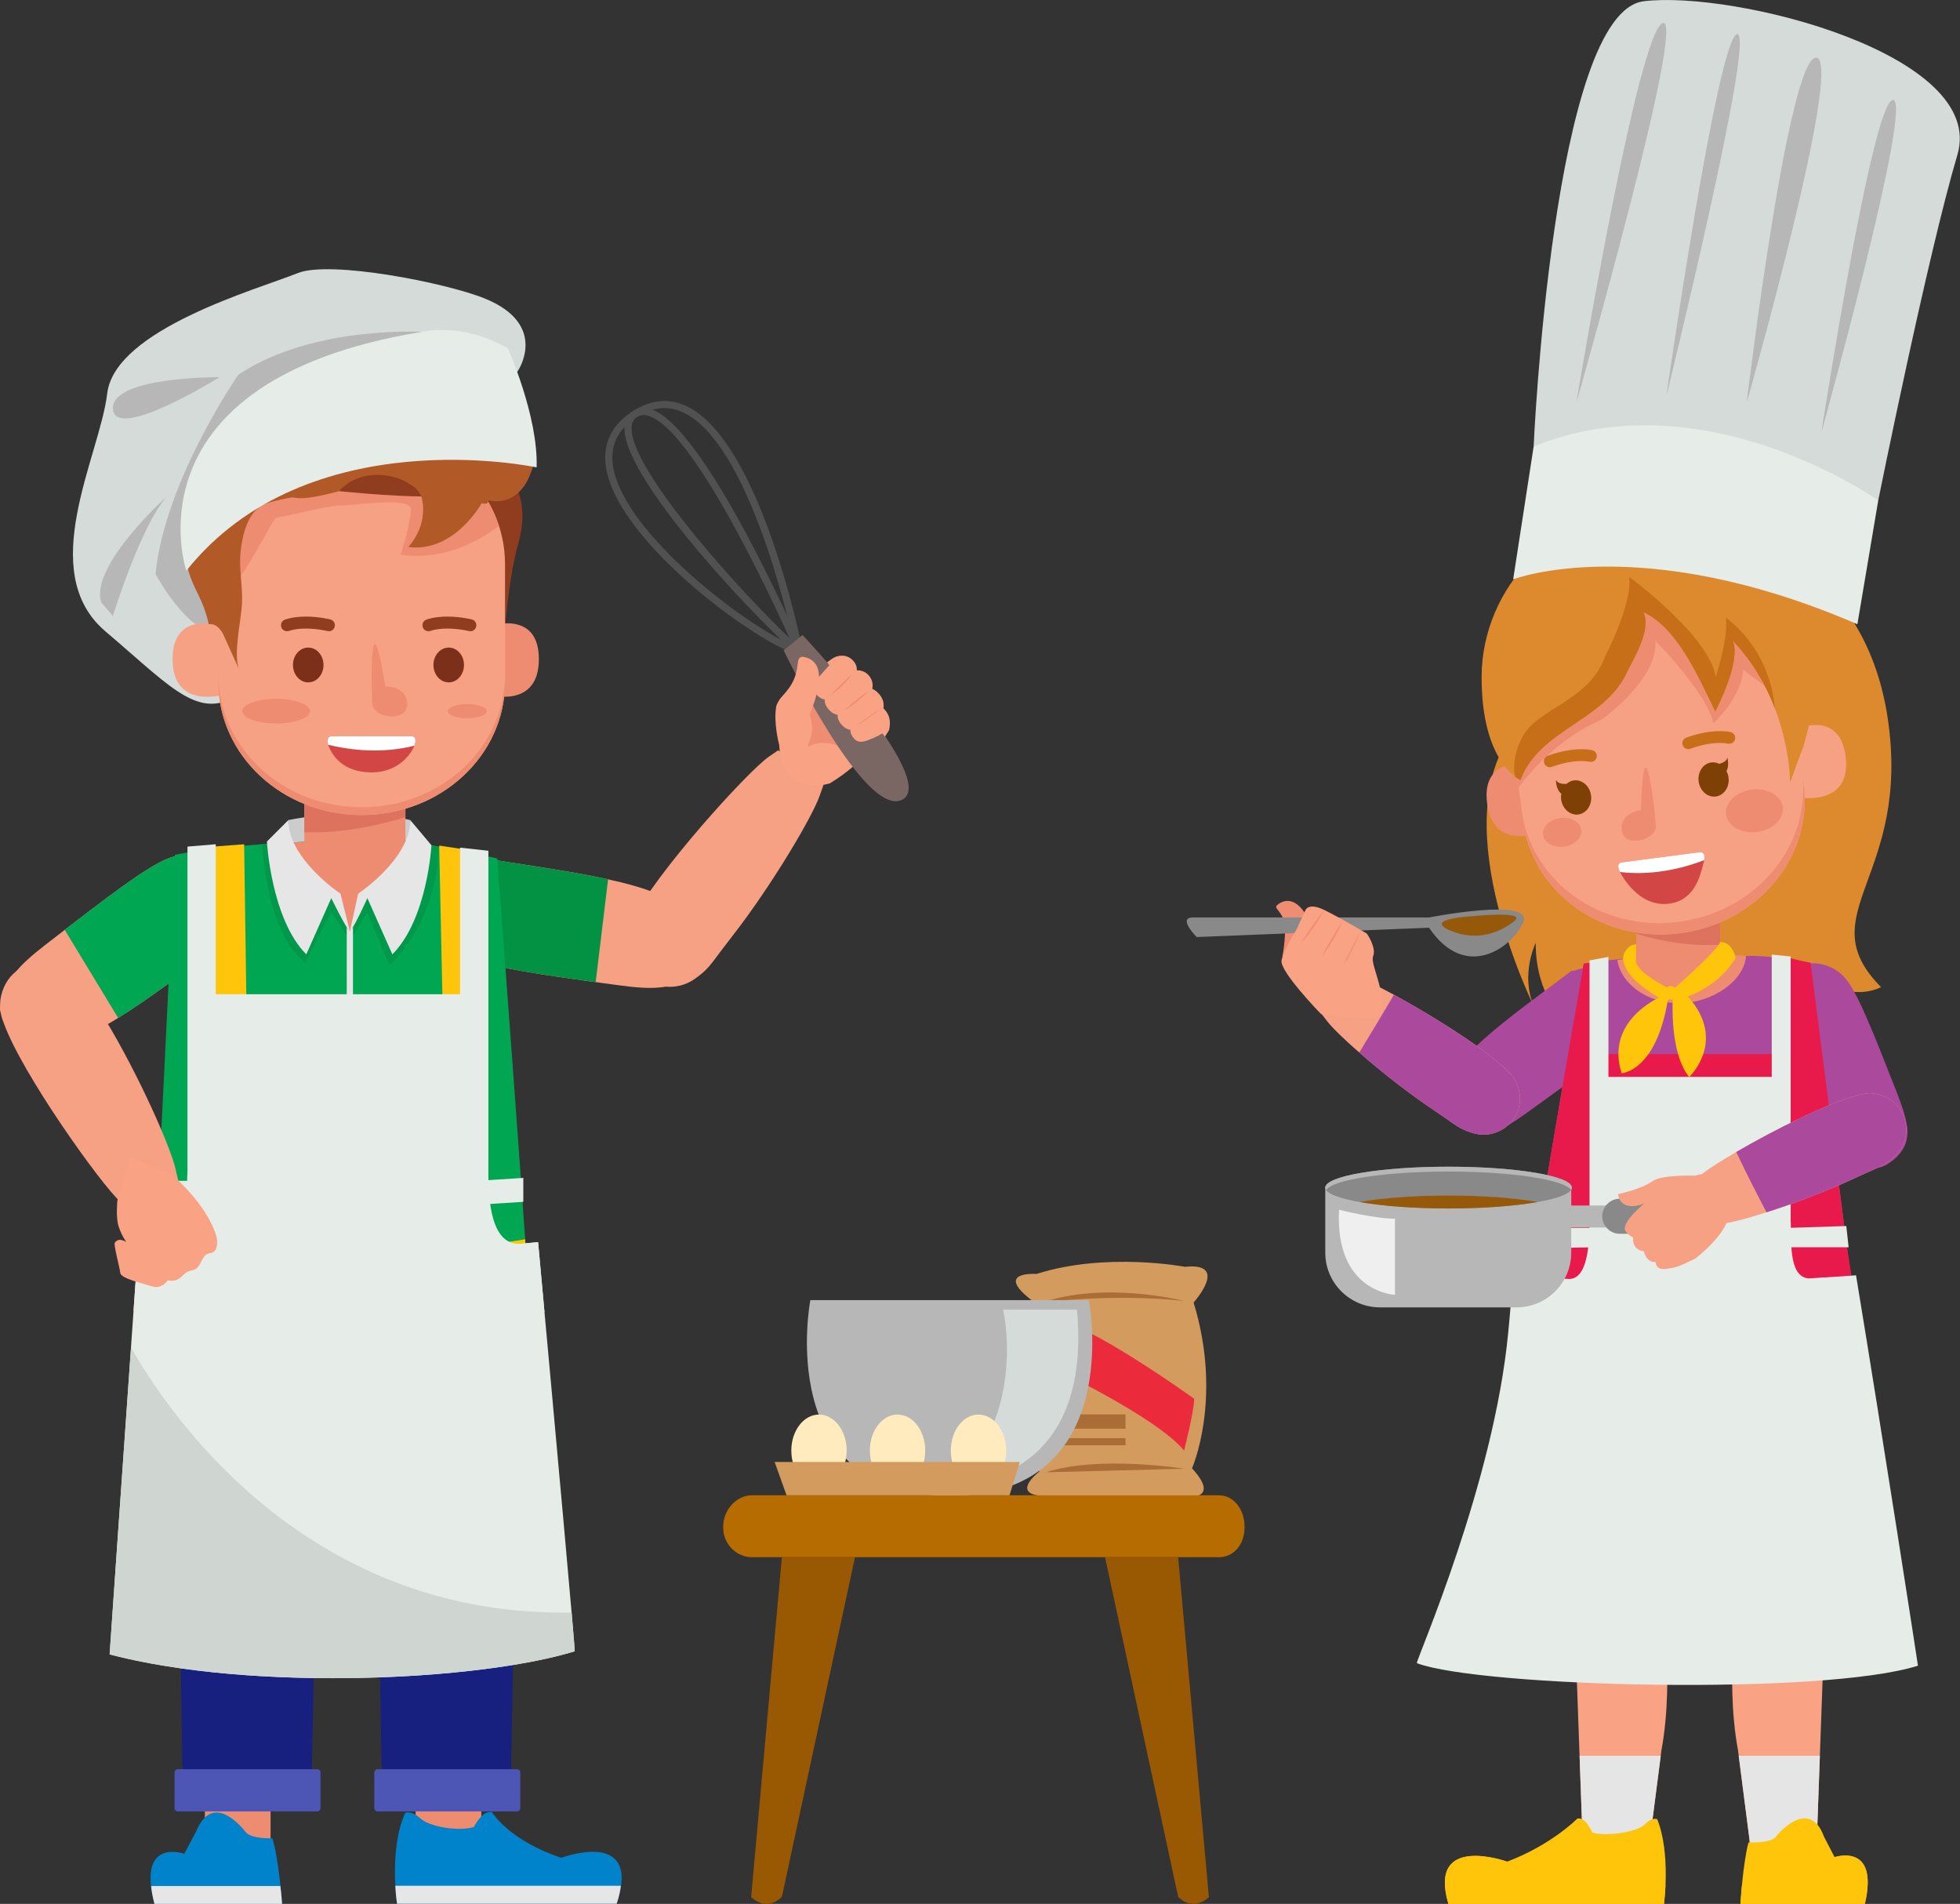 <?xml version="1.0" encoding="UTF-8"?><svg xmlns="http://www.w3.org/2000/svg" xmlns:xlink="http://www.w3.org/1999/xlink" height="464.6" preserveAspectRatio="xMidYMid meet" version="1.0" viewBox="0.0 0.0 478.4 464.6" width="478.4" zoomAndPan="magnify"><rect x="0.0" y="0.0" width="478.4" height="464.6" fill="#333333" stroke="none"/><defs><clipPath id="a"><path d="M 269 379 L 296 379 L 296 464.602 L 269 464.602 Z M 269 379"/></clipPath><clipPath id="b"><path d="M 183 379 L 209 379 L 209 464.602 L 183 464.602 Z M 183 379"/></clipPath><clipPath id="c"><path d="M 352 443 L 407 443 L 407 464.602 L 352 464.602 Z M 352 443"/></clipPath><clipPath id="d"><path d="M 352 452 L 407 452 L 407 464.602 L 352 464.602 Z M 352 452"/></clipPath><clipPath id="e"><path d="M 424 443 L 456 443 L 456 464.602 L 424 464.602 Z M 424 443"/></clipPath><clipPath id="f"><path d="M 424 452 L 456 452 L 456 464.602 L 424 464.602 Z M 424 452"/></clipPath><clipPath id="g"><path d="M 374 0 L 478.352 0 L 478.352 123 L 374 123 Z M 374 0"/></clipPath><clipPath id="h"><path d="M 96 442 L 152 442 L 152 464.602 L 96 464.602 Z M 96 442"/></clipPath><clipPath id="i"><path d="M 96 460 L 152 460 L 152 464.602 L 96 464.602 Z M 96 460"/></clipPath><clipPath id="j"><path d="M 36 442 L 69 442 L 69 464.602 L 36 464.602 Z M 36 442"/></clipPath><clipPath id="k"><path d="M 36 460 L 69 460 L 69 464.602 L 36 464.602 Z M 36 460"/></clipPath><clipPath id="l"><path d="M 100 205 L 108 205 L 108 207 L 100 207 Z M 100 205"/></clipPath><clipPath id="m"><path d="M 107.055 206.594 C 104 206.012 101.906 205.637 100.594 205.414 C 101.906 205.637 104 206.008 107.055 206.59 C 107.055 206.59 107.055 206.59 107.055 206.594"/></clipPath></defs><g><g><path d="M 285.723 365.082 C 285.723 365.082 299.664 367.793 290.949 358.305 C 290.949 358.305 298.504 341.27 291.336 317.844 C 291.336 317.844 300.246 307.969 289.207 309.133 C 289.207 309.133 270.031 305.453 252.988 310.875 C 252.988 310.875 242.336 310.102 252.02 317.453 C 252.02 317.453 246.477 344.539 253.703 359.07 C 253.703 359.07 245.824 365.082 255.699 365.082 C 255.699 365.082 275.262 366.633 285.723 365.082" fill="#d39b5e"/></g><g><path d="M 289.012 358.402 C 289.012 358.402 268.238 355.062 255.312 359.273 C 255.312 359.273 284.656 358.547 289.012 358.402" fill="#aa6d35"/></g><g><path d="M 289.012 317.453 C 289.012 317.453 269.84 312.566 254.441 317.844 C 254.441 317.844 271 315.566 289.012 317.453" fill="#aa6d35"/></g><g><path d="M 289.012 353.973 C 289.012 353.973 291.48 344.316 291.48 341.34 C 291.48 341.34 265.047 322.25 256.328 321.668 L 255.312 332.992 C 255.312 332.992 282.188 345.625 289.012 353.973" fill="#eb2b3b"/></g><g><path d="M 256.121 348.629 L 274.715 348.629 L 274.715 345.145 L 256.121 345.145 L 256.121 348.629" fill="#aa6d35"/></g><g><path d="M 256.121 352.691 L 274.715 352.691 L 274.715 350.953 L 256.121 350.953 L 256.121 352.691" fill="#aa6d35"/></g><g><path d="M 265.77 317.266 L 197.793 317.266 C 197.793 317.266 188.496 365.035 231.781 365.035 C 275.066 365.035 265.77 317.266 265.77 317.266" fill="#b6b7b6"/></g><g><path d="M 262.867 319.59 L 244.855 319.59 C 244.855 319.59 250.957 345.918 231.781 362.375 C 231.781 362.375 266.934 363.73 262.867 319.59" fill="#d5dbd9"/></g><g><path d="M 176.523 372.773 C 176.523 376.863 179.832 379.992 183.473 379.992 L 297.52 379.992 C 301.164 379.992 303.766 376.863 303.766 372.773 L 303.766 372.488 C 303.766 368.398 301.164 364.891 297.52 364.891 L 183.473 364.891 C 179.832 364.891 176.523 368.398 176.523 372.488 L 176.523 372.773" fill="#b76c00"/></g><g clip-path="url(#a)"><path d="M 287.566 379.992 L 295.066 462.926 C 295.066 462.926 291.445 466.727 287.566 462.875 L 269.723 379.992 L 287.566 379.992" fill="#995802"/></g><g clip-path="url(#b)"><path d="M 190.844 379.992 L 183.34 462.926 C 183.34 462.926 186.961 466.727 190.844 462.875 L 208.688 379.992 L 190.844 379.992" fill="#995802"/></g><g><path d="M 232.074 353.973 C 232.074 358.824 235.098 362.758 238.828 362.758 C 242.559 362.758 245.582 358.824 245.582 353.973 C 245.582 349.121 242.559 345.188 238.828 345.188 C 235.098 345.188 232.074 349.121 232.074 353.973" fill="#ffebbd"/></g><g><path d="M 212.316 353.973 C 212.316 358.824 215.344 362.758 219.07 362.758 C 222.805 362.758 225.828 358.824 225.828 353.973 C 225.828 349.121 222.805 345.188 219.07 345.188 C 215.344 345.188 212.316 349.121 212.316 353.973" fill="#ffebbd"/></g><g><path d="M 193.145 353.973 C 193.145 358.824 196.172 362.758 199.898 362.758 C 203.629 362.758 206.652 358.824 206.652 353.973 C 206.652 349.121 203.629 345.188 199.898 345.188 C 196.172 345.188 193.145 349.121 193.145 353.973" fill="#ffebbd"/></g><g><path d="M 189.078 356.758 L 248.922 356.758 L 246.402 364.891 L 191.984 364.891 L 189.078 356.758" fill="#d39b5e"/></g><g><path d="M 420.648 128.129 C 420.648 128.129 454.555 135.332 460.68 174.766 C 466.797 214.199 441.27 222.867 459.137 240.891 C 459.137 240.891 453.254 244.086 446.91 240.062 C 446.91 240.062 428.801 274.586 383.535 250.93 C 383.535 250.93 374.738 244.16 374.84 230.094 C 374.84 230.094 371.004 237.863 374.445 245.656 C 374.445 245.656 352.539 201.66 368.988 179.152 L 420.648 128.129" fill="#dd8a2f"/></g><g><path d="M 460.469 284.219 L 460.344 284.289 C 459.5 284.766 458.719 284.887 458.246 284.961 C 457.75 285.047 457.305 285.09 456.844 285.094 L 456.781 285.094 L 456.715 285.09 L 456.496 285.086 L 456.297 285.082 C 448.223 285.137 442.613 272.969 434.977 254.402 C 434.109 252.297 433.277 250.27 432.484 248.41 L 432.121 247.562 L 432.211 246.652 C 431.723 242.527 433.754 238.473 437.398 236.41 L 437.43 236.391 L 437.562 236.316 C 439.055 235.512 440.734 235.074 442.426 235.066 C 445.5 235.043 448.414 236.387 450.414 238.75 C 450.527 238.883 450.629 238.992 450.719 239.117 L 450.867 239.305 L 450.848 239.281 C 453.605 242.891 457.266 251.988 462.531 265.457 L 462.641 265.727 L 463.148 267.039 C 464.426 270.289 465.148 272.688 465.43 274.566 C 465.633 275.582 465.648 276.59 465.48 277.574 C 465.344 278.535 465.055 279.395 464.594 280.207 C 464.188 280.934 463.656 281.613 462.977 282.293 L 462.934 282.332 L 462.828 282.434 L 462.719 282.535 L 462.551 282.688 C 462.441 282.789 462.273 282.941 462.098 283.078 L 461.941 283.203 L 461.703 283.391 C 461.289 283.703 460.871 283.98 460.547 284.168 L 460.469 284.219" fill="#ab4a9c"/></g><g><path d="M 354.941 273.492 L 354.844 273.391 C 354.176 272.691 353.859 271.961 353.676 271.523 C 353.469 271.066 353.316 270.645 353.199 270.203 L 353.184 270.137 L 353.168 270.074 L 353.117 269.855 L 353.074 269.664 C 351.031 261.855 361.43 253.406 377.535 241.43 C 379.363 240.066 381.125 238.762 382.727 237.535 L 383.461 236.977 L 384.363 236.832 C 388.238 235.344 392.676 236.312 395.566 239.328 L 395.594 239.355 L 395.699 239.465 C 396.852 240.715 397.688 242.238 398.113 243.867 C 398.898 246.844 398.312 250 396.52 252.52 C 396.418 252.664 396.328 252.785 396.238 252.906 L 396.094 253.098 L 396.109 253.07 C 393.293 256.637 385.383 262.43 373.633 270.859 L 373.398 271.027 L 372.25 271.852 C 369.418 273.887 367.273 275.184 365.52 275.914 C 364.59 276.363 363.613 276.629 362.613 276.707 C 361.652 276.812 360.75 276.746 359.848 276.5 C 359.047 276.285 358.254 275.938 357.426 275.445 L 357.379 275.414 L 357.254 275.34 L 357.129 275.258 L 356.938 275.133 C 356.812 275.055 356.629 274.926 356.445 274.789 L 356.285 274.672 L 356.051 274.492 C 355.645 274.164 355.27 273.824 355.012 273.559 L 354.941 273.492" fill="#ab4a9c"/></g><g><path d="M 322.34 247.137 L 323.855 244.941 C 323.965 244.777 324.164 244.449 324.41 244.051 C 325.5 242.285 326.555 240.605 327.512 239.527 L 329.051 237.789 L 331.273 238.449 C 336.133 239.891 360.516 253.676 368.078 261.465 C 368.562 261.902 368.996 262.395 369.371 262.934 L 369.527 263.121 L 369.781 263.453 L 369.988 263.914 C 370.031 264.008 370.09 264.133 370.156 264.281 C 370.676 265.402 370.953 266.605 370.98 267.848 C 371.008 268.426 370.965 269.09 370.844 269.73 C 370.652 270.723 370.289 271.668 369.754 272.539 C 369.227 273.406 368.789 273.883 368.645 274.035 C 368.312 274.402 367.957 274.707 367.684 274.926 L 367.461 275.105 L 367.141 275.34 L 367.32 275.227 C 367.156 275.336 366.879 275.523 366.488 275.73 C 364.207 277.02 361.52 277.242 359.078 276.355 C 357.641 275.934 356.195 275.219 354.773 274.219 C 353.395 273.246 351.727 272.086 349.523 270.602 C 338.574 263.223 326.656 252.723 323.969 249.242 L 322.34 247.137" fill="#f7a184"/></g><g><path d="M 366.488 275.73 C 366.879 275.523 367.156 275.336 367.32 275.227 L 367.141 275.34 L 367.461 275.105 L 367.684 274.926 C 367.957 274.707 368.312 274.402 368.645 274.035 C 368.789 273.883 369.227 273.406 369.754 272.539 C 370.289 271.668 370.652 270.723 370.844 269.73 C 370.965 269.09 371.008 268.426 370.98 267.848 C 370.953 266.605 370.676 265.402 370.156 264.281 C 370.09 264.133 370.031 264.008 369.988 263.914 L 369.781 263.453 L 369.527 263.121 L 369.371 262.934 C 368.996 262.395 368.562 261.902 368.078 261.465 C 362.84 256.066 349.527 247.797 340.227 242.742 C 338.301 246.02 335.141 251.348 331.773 256.844 C 336.754 261.195 343.293 266.402 349.523 270.602 C 351.727 272.086 353.395 273.246 354.773 274.219 C 356.195 275.219 357.641 275.934 359.078 276.355 C 361.52 277.242 364.207 277.02 366.488 275.73" fill="#ab4a9c"/></g><g><path d="M 443.391 451.359 L 443.367 451.355 L 445.664 387.742 L 445.664 387.633 L 445.676 387.527 C 445.719 387.07 445.727 386.645 445.715 386.215 C 445.52 380.566 440.75 375.969 435.086 375.969 L 434.895 375.973 L 434.699 375.977 C 431.867 376.078 429.234 377.277 427.301 379.355 C 425.363 381.434 424.355 384.141 424.453 386.977 C 424.453 386.977 420.848 409.059 424.219 427.129 L 426.973 448.52 L 427.332 451.918 L 443.379 451.918 C 443.387 451.637 443.391 451.418 443.391 451.359" fill="#faa284"/></g><g><path d="M 444.195 428.453 L 424.391 428.453 L 426.973 448.52 L 427.332 451.918 L 443.379 451.918 C 443.387 451.637 443.391 451.418 443.391 451.359 L 443.367 451.355 L 444.195 428.453" fill="#e5e5e5"/></g><g><path d="M 435.078 397.246 L 435.215 397.242 L 435.336 397.242 L 435.512 397.234 C 441.23 397.035 445.836 392.168 445.719 386.395 L 445.719 386.227 L 447.129 335.43 L 447.098 335.258 L 447.086 335.035 C 446.785 328.672 441.562 323.684 435.199 323.684 L 434.969 323.684 L 434.633 323.695 C 431.496 323.828 428.559 325.191 426.402 327.535 C 424.246 329.879 423.133 332.922 423.27 336.102 C 423.273 336.234 423.281 336.359 423.297 336.484 L 423.309 336.605 L 423.312 336.723 L 424.449 386.094 L 424.453 386.188 L 424.449 386.277 C 424.445 386.504 424.445 386.734 424.453 386.969 C 424.648 392.637 429.418 397.246 435.078 397.246" fill="#faa284"/></g><g><path d="M 447.129 335.43 L 447.098 335.258 L 447.086 335.035 C 446.785 328.672 441.562 323.684 435.199 323.684 L 434.969 323.684 L 434.633 323.695 C 431.496 323.828 428.559 325.191 426.402 327.535 C 424.246 329.879 423.133 332.922 423.27 336.102 C 423.273 336.234 423.281 336.359 423.297 336.484 L 423.309 336.605 L 423.312 336.723 L 424.262 377.852 C 431.902 377.781 439.438 377.453 445.984 376.703 L 447.129 335.43" fill="#ee8c72"/></g><g><path d="M 402.766 448.52 L 405.52 427.129 C 408.895 409.059 405.285 386.977 405.285 386.977 C 405.387 384.141 404.375 381.434 402.438 379.355 C 400.504 377.277 397.871 376.078 395.039 375.977 L 394.656 375.969 C 388.988 375.969 384.223 380.566 384.027 386.215 C 384.012 386.645 384.023 387.07 384.062 387.527 L 384.074 387.633 L 384.074 387.742 L 386.371 451.355 L 386.352 451.359 C 386.348 451.547 386.363 451.734 386.383 451.918 L 402.43 451.918 C 402.672 451.219 402.73 450.438 402.746 449.633 L 402.766 448.52" fill="#faa284"/></g><g><path d="M 386.371 451.355 L 386.352 451.359 C 386.348 451.547 386.363 451.734 386.383 451.918 L 402.43 451.918 C 402.672 451.219 402.73 450.438 402.746 449.633 L 402.766 448.52 L 405.352 428.453 L 385.547 428.453 L 386.371 451.355" fill="#e5e5e5"/></g><g><path d="M 394.66 397.246 L 394.527 397.242 L 394.406 397.242 L 394.23 397.234 C 388.508 397.035 383.906 392.168 384.02 386.395 L 384.023 386.312 L 384.02 386.227 L 382.609 335.43 L 382.645 335.258 L 382.652 335.035 C 382.957 328.672 388.18 323.684 394.543 323.684 L 394.77 323.684 L 395.105 323.695 C 398.242 323.828 401.184 325.191 403.336 327.535 C 405.492 329.879 406.605 332.922 406.473 336.102 C 406.469 336.234 406.457 336.359 406.445 336.484 L 406.434 336.605 L 406.43 336.723 L 405.289 386.094 L 405.285 386.188 L 405.289 386.277 C 405.297 386.504 405.297 386.734 405.285 386.969 C 405.09 392.637 400.32 397.246 394.66 397.246" fill="#faa284"/></g><g><path d="M 406.434 336.605 L 406.445 336.484 C 406.457 336.359 406.469 336.234 406.473 336.102 C 406.605 332.922 405.492 329.879 403.336 327.535 C 401.184 325.191 398.242 323.828 395.105 323.695 L 394.77 323.684 L 394.543 323.684 C 388.18 323.684 382.957 328.672 382.652 335.035 L 382.645 335.258 L 382.609 335.43 L 383.75 376.438 C 389.027 376.812 396.793 377.289 405.484 377.59 L 406.43 336.723 L 406.434 336.605" fill="#ee8c72"/></g><g clip-path="url(#c)"><path d="M 384.973 443.809 C 384.973 443.809 378.68 450.207 367.859 454.289 C 367.859 454.289 348.379 447.254 353.535 464.598 L 406.145 464.598 C 406.145 464.598 407.848 452.227 404.492 443.938 C 404.492 443.938 403.242 443.297 401.426 445.211 C 399.605 447.121 391.68 448.242 388.664 447.156 C 388.664 447.156 386.961 443.172 384.973 443.809" fill="#ffc50b"/></g><g clip-path="url(#d)"><path d="M 367.859 454.289 C 367.859 454.289 348.379 447.254 353.535 464.598 L 406.145 464.598 C 406.145 464.598 406.398 462.555 406.52 460.004 L 371.195 460.004 C 370.059 456.945 367.859 454.289 367.859 454.289" fill="#ffc50b"/></g><g clip-path="url(#e)"><path d="M 424.809 464.598 C 424.809 464.598 425.426 454.523 426.785 449.59 C 426.785 449.59 432.289 449.867 433.504 448.164 C 434.715 446.465 441.879 439.121 445.176 448.133 L 447.785 453.184 C 447.785 453.184 458.648 449.527 455.18 464.598 L 424.809 464.598" fill="#ffc50b"/></g><g clip-path="url(#f)"><path d="M 447.555 453.258 C 439.246 455.523 437.441 460.004 437.441 460.004 L 425.184 460.004 C 424.93 462.555 424.809 464.598 424.809 464.598 L 455.18 464.598 C 458.762 449.293 447.555 453.258 447.555 453.258" fill="#ffc50b"/></g><g><path d="M 441.938 234.949 C 430.059 232.723 425.609 233.336 425.609 233.336 C 425.609 233.336 405.113 232.188 386.555 235.152 C 386.555 235.152 373.93 307.688 373.961 310.352 C 396.941 318.227 425.77 318.48 451.637 311.113 C 451.637 310.648 441.938 234.949 441.938 234.949" fill="#ab4a9c"/></g><g><path d="M 450.594 302.73 C 448.086 282.938 441.938 234.949 441.938 234.949 C 438.133 234.234 437.695 233.816 435.316 233.57 L 434.469 257.211 L 390.34 257.211 L 392.539 234.34 C 390.539 234.57 388.535 234.836 386.555 235.152 C 386.555 235.152 377.652 286.297 374.816 304.27 L 362.336 368.262 C 362.336 368.262 412.117 379.438 460.371 366.988 L 450.594 302.73" fill="#e81a4b"/></g><g><path d="M 410.141 244.785 C 418.457 244.613 425.789 239.078 426.164 233.305 C 418.562 232.527 411.895 233.262 411.895 233.262 L 410.16 233.297 C 410.16 233.297 403.344 232.91 394.766 234.281 C 395.578 239.891 401.969 244.957 410.141 244.785" fill="#ee8c72"/></g><g><path d="M 419.867 237.633 L 399.387 237.633 L 399.387 216.676 L 419.867 216.676 L 419.867 237.633" fill="#ee8c72"/></g><g><path d="M 419.867 230.527 L 419.867 216.676 L 399.387 216.676 L 399.387 227.863 C 403.703 229.18 411.648 231.098 419.867 230.527" fill="#dd725e"/></g><g><path d="M 374.047 186.59 C 374.047 186.59 361.398 183.922 362.98 196.012 C 364.559 208.105 376.18 202.926 376.18 202.926 L 374.047 186.59" fill="#ee8c72"/></g><g><path d="M 437.359 178.316 C 437.359 178.316 448.898 172.488 450.48 184.578 C 452.059 196.672 439.496 194.652 439.496 194.652 L 437.359 178.316" fill="#f7a184"/></g><g><path d="M 440.254 191.492 C 442.543 209.023 429.066 225.242 410.164 227.715 C 391.254 230.184 374.07 217.973 371.777 200.441 L 368.102 172.281 C 365.809 154.75 379.277 138.535 398.188 136.062 C 417.09 133.594 434.281 145.805 436.574 163.336 L 440.254 191.492" fill="#f7a184"/></g><g><path d="M 409.801 224.941 C 390.895 227.414 373.707 215.203 371.418 197.672 L 371.777 200.441 C 374.07 217.973 391.254 230.184 410.164 227.715 C 429.066 225.242 442.543 209.023 440.254 191.492 L 439.891 188.723 C 442.18 206.254 428.703 222.473 409.801 224.941" fill="#ee8c72"/></g><g><path d="M 390.703 175.742 C 390.703 175.742 404.797 165.961 404.047 156.328 C 404.047 156.328 416.754 169.266 418.211 176.504 C 418.211 176.504 425.074 170.23 425.48 163.516 C 425.48 163.516 431.395 167.57 437.875 173.301 L 436.574 163.336 C 434.281 145.805 417.09 133.594 398.188 136.062 C 379.277 138.535 365.809 154.75 368.102 172.281 L 370.688 192.105 C 373.797 187.977 380.746 179.996 390.703 175.742" fill="#ee8c72"/></g><g><path d="M 395.918 210.438 L 414.871 207.961 C 414.871 207.961 416.734 207.66 415.766 210.723 C 415.164 212.664 414.168 219.461 407.656 220.484 C 399.926 221.699 395.637 213.184 395.637 213.184 C 395.637 213.184 394.008 210.684 395.918 210.438" fill="#d24646"/></g><g><path d="M 415.98 209.879 C 416.352 207.715 414.871 207.961 414.871 207.961 L 395.918 210.438 C 394.492 210.621 395.039 212.059 395.406 212.789 C 399.18 213.262 406.77 213.461 415.98 209.879" fill="#fff"/></g><g><path d="M 400.5 197.73 C 400.5 197.73 395.266 198.219 395.848 202.672 C 396.43 207.129 404.355 204.926 404.172 201.586 C 404.004 198.242 401.254 173.75 400.5 197.73" fill="#ee8c72"/></g><g><path d="M 435.156 196.949 C 435.531 199.805 432.73 202.523 428.902 203.023 C 425.074 203.523 421.672 201.613 421.297 198.758 C 420.926 195.906 423.727 193.188 427.551 192.688 C 431.379 192.188 434.785 194.094 435.156 196.949" fill="#ee8c72"/></g><g><path d="M 385.973 202.496 C 386.223 204.422 384.336 206.266 381.75 206.602 C 379.164 206.941 376.867 205.645 376.617 203.719 C 376.363 201.789 378.254 199.961 380.836 199.621 C 383.426 199.285 385.719 200.57 385.973 202.496" fill="#ee8c72"/></g><g><path d="M 410.73 181.895 C 410.441 181.152 410.805 180.312 411.547 180.02 C 411.609 179.996 414.148 178.992 417.32 178.574 C 418.906 178.371 420.656 178.305 422.371 178.637 C 423.152 178.789 423.668 179.547 423.516 180.328 C 423.363 181.109 422.605 181.621 421.82 181.473 C 420.547 181.223 419.074 181.258 417.691 181.438 C 416.312 181.617 415.02 181.941 414.086 182.215 C 413.152 182.488 412.605 182.707 412.605 182.707 C 412.492 182.75 412.379 182.781 412.262 182.797 C 411.621 182.879 410.98 182.523 410.73 181.895" fill="#c66f18"/></g><g><path d="M 376.938 186.309 C 376.645 185.566 377.012 184.73 377.754 184.434 C 377.816 184.414 380.355 183.41 383.523 182.992 C 385.109 182.785 386.859 182.723 388.578 183.055 C 389.359 183.203 389.871 183.965 389.719 184.746 C 389.566 185.527 388.812 186.039 388.027 185.887 C 386.754 185.637 385.281 185.672 383.895 185.855 C 382.516 186.035 381.227 186.355 380.289 186.633 C 379.355 186.906 378.812 187.121 378.809 187.121 L 378.809 187.125 C 378.695 187.168 378.582 187.195 378.469 187.215 C 377.824 187.297 377.188 186.938 376.938 186.309" fill="#c66f18"/></g><g><path d="M 421.605 184.84 C 421.453 185.809 420.293 186.23 419.625 186.398 C 419.035 186.105 418.383 185.965 417.707 186.055 C 415.695 186.316 414.305 188.387 414.605 190.688 C 414.906 192.98 416.781 194.633 418.793 194.367 C 420.809 194.105 422.203 192.027 421.902 189.73 C 421.828 189.152 421.652 188.617 421.398 188.145 C 422.176 186.836 421.605 184.84 421.605 184.84" fill="#7f4006"/></g><g><path d="M 384.148 190.438 C 383.457 190.527 382.852 190.844 382.352 191.293 C 381.781 191.332 380.23 191.336 379.773 190.305 C 379.773 190.305 379.727 192.711 381.086 193.672 C 381.012 194.117 380.984 194.586 381.047 195.07 C 381.348 197.367 383.223 199.016 385.234 198.754 C 387.254 198.488 388.645 196.414 388.348 194.117 C 388.047 191.816 386.168 190.176 384.148 190.438" fill="#7f4006"/></g><g><path d="M 440.195 182.172 C 440.195 182.172 439.73 183.203 436.918 190.961 C 436.918 190.961 437.109 171.223 422.875 156.277 C 422.875 156.277 425.598 159.801 418.68 173.629 C 414.758 165.691 409.617 153.363 401.152 149.387 C 403.141 153.73 398.863 160.43 396.992 164.316 C 391.363 176.031 375.828 177.938 371.102 190.348 C 371.102 190.348 361.516 186.27 361.637 164.926 C 361.758 143.578 379.785 123.289 402.578 127.098 C 402.578 127.098 458.438 117.742 440.195 182.172" fill="#dd8a2f"/></g><g><path d="M 421.246 150.75 C 421.906 155.785 418.777 165.16 418.777 165.16 C 417.211 155.117 397.66 140.77 397.66 140.77 C 398.516 147.316 391.754 160.238 391.754 160.238 C 387.594 171.539 374.938 172.684 371.324 180.324 C 369.34 184.531 369.379 187.609 369.812 189.539 C 370.59 190.129 371.102 190.348 371.102 190.348 C 375.828 177.938 391.363 176.031 396.992 164.316 C 398.863 160.43 403.141 153.73 401.152 149.387 C 409.617 153.363 414.758 165.691 418.68 173.629 C 425.598 159.801 422.875 156.277 422.875 156.277 C 427.926 161.582 431.156 167.484 433.227 172.898 C 431.844 157.68 421.246 150.75 421.246 150.75" fill="#c66f18"/></g><g><path d="M 320.723 227.504 C 317.715 218.988 313.996 218.984 311.777 220.816 C 310.934 221.516 312.113 221.855 313.184 224.07 C 314.301 226.391 313.078 233.281 312.992 233.445 C 320.711 230.941 320.723 227.504 320.723 227.504" fill="#ef8d72"/></g><g><path d="M 291.172 223.879 L 348.816 223.879 C 348.816 223.879 374.387 218.871 371.797 225.012 C 369.211 231.152 357.719 239.641 348.816 226.387 L 292.09 228.66 C 292.09 228.66 287.289 223.879 291.172 223.879" fill="#898989"/></g><g><path d="M 359.578 223.562 C 359.578 223.562 372.852 222.18 369.613 224.77 C 366.375 227.355 360.738 229.969 353.941 227.059 C 347.145 224.148 359.578 223.562 359.578 223.562" fill="#965909"/></g><g><path d="M 322.438 247.449 C 322.438 247.449 312.297 237.027 312.801 234.383 C 313.309 231.73 316.336 227.07 316.336 227.07 C 316.336 227.07 317.504 224.504 318.605 222.152 C 318.605 222.152 319.238 220.137 323.152 222.023 C 327.062 223.914 333.629 227.824 333.629 227.824 C 333.629 227.824 336.027 231.23 335.145 233.371 C 334.262 235.516 339.711 244.234 335.844 248.484 C 335.844 248.484 327.402 248.293 322.438 247.449" fill="#faa284"/></g><g><path d="M 328.008 235.406 C 328.008 235.406 330.258 231.898 332.129 227.18 C 332.129 227.18 328.539 233.855 328.008 235.406" fill="#ef8d72"/></g><g><path d="M 322.684 233.406 C 322.684 233.406 325.98 228.98 327.633 224.863 C 327.633 224.863 323.66 231.016 322.684 233.406" fill="#ef8d72"/></g><g><path d="M 317.598 230.035 C 317.598 230.035 320.922 226.609 323.105 222.148 C 323.105 222.148 319.047 227.508 317.598 230.035" fill="#ef8d72"/></g><g clip-path="url(#g)"><path d="M 374.336 108.945 C 374.336 108.945 379.023 2.977 401.219 0.301 C 423.418 -2.379 485.031 13.309 477.762 37.789 C 470.492 62.273 458.438 122.145 458.438 122.145 L 374.336 108.945" fill="#d5dbd9"/></g><g><path d="M 384.766 98.234 C 384.766 98.234 399.688 7.953 405.812 5.656 C 411.938 3.359 384.766 98.234 384.766 98.234" fill="#b6b7b6"/></g><g><path d="M 406.711 96.703 C 406.711 96.703 419.195 9.48 423.984 8.332 C 428.773 7.188 406.711 96.703 406.711 96.703" fill="#b6b7b6"/></g><g><path d="M 426.344 98.234 C 426.344 98.234 436.43 13.688 443.316 14.07 C 450.207 14.453 426.344 98.234 426.344 98.234" fill="#b6b7b6"/></g><g><path d="M 444.566 105.504 C 444.566 105.504 457.094 24.02 462.07 24.398 C 467.047 24.785 444.566 105.504 444.566 105.504" fill="#b6b7b6"/></g><g><path d="M 369.34 141.367 C 369.34 141.367 400.34 129.43 453.355 152.328 L 458.438 122.145 C 458.438 122.145 416.242 92.02 374.336 108.945 L 369.34 141.367" fill="#e6ede9"/></g><g><path d="M 399.355 230.473 L 399.355 234.156 C 398.469 236.652 406.848 240.969 406.848 240.969 C 407.691 240.117 408.832 241.039 408.832 241.039 C 420.27 230.938 419.836 229.867 419.836 229.867 C 422.906 229.773 423.648 233.742 423.648 233.742 C 419.715 240.535 411.984 243.172 411.984 243.172 C 421.684 253.973 412.312 262.812 412.312 262.812 C 407.473 257 408.285 243.852 408.285 243.852 L 407.098 243.949 C 404.199 261.547 395.816 261.887 395.816 261.887 C 391.711 249.211 404.938 243.449 404.938 243.449 C 393.871 237.012 396.441 232.602 396.441 232.602 C 396.441 232.602 397.441 230.375 399.355 230.473" fill="#ffc50b"/></g><g><path d="M 368.129 325.145 C 368.199 324.27 368.285 323.395 368.383 322.52 C 368.754 318.84 368.883 315.23 369.336 311.746 C 370.367 311.875 381.934 311.988 382.98 312.102 C 388.648 312.102 387.922 298.762 387.973 295.148 L 387.973 234.367 L 392.59 233.496 L 392.59 262.793 L 432.453 262.793 L 432.453 232.941 L 437.07 233.402 L 437.07 297.797 C 437.344 302.219 436.344 311.52 441.426 311.965 C 442.168 311.922 442.895 311.879 443.605 311.836 C 444.125 311.789 444.617 311.746 445.082 311.703 L 445.086 311.742 C 449.477 311.469 450.723 311.402 453.023 311.199 C 459.832 352.52 468.133 406.238 468.137 406.469 C 445.059 413.793 361.656 411.738 345.812 405.852 C 345.801 404.691 364.664 361.875 368.129 325.145" fill="#e6ede9"/></g><g><path d="M 436.02 304.371 L 451.219 304.371 L 450.648 299.184 L 436.02 299.648 L 436.02 304.371" fill="#e6ede9"/></g><g><path d="M 373.938 304.609 L 389.84 304.371 L 389.84 299.648 L 374.699 299.648 L 373.938 304.609" fill="#e6ede9"/></g><g><path d="M 323.473 289.641 L 323.473 305.668 C 323.473 313.051 329.457 319.031 336.836 319.031 L 370.145 319.031 C 377.527 319.031 383.512 313.051 383.512 305.668 L 383.512 289.641 L 323.473 289.641" fill="#b6b7b6"/></g><g><path d="M 383.664 289.801 C 383.664 292.609 370.191 294.895 353.566 294.895 C 336.945 294.895 323.473 292.609 323.473 289.801 C 323.473 286.988 336.945 284.703 353.566 284.703 C 370.191 284.703 383.664 286.988 383.664 289.801" fill="#898989"/></g><g><path d="M 375.305 293.32 C 369.824 292.352 362.113 291.746 353.566 291.746 C 345.02 291.746 337.312 292.352 331.836 293.32 C 337.312 294.289 345.02 294.895 353.566 294.895 C 362.113 294.895 369.824 294.289 375.305 293.32" fill="#965909"/></g><g><path d="M 353.566 285.883 C 369.012 285.883 381.73 287.852 383.457 290.391 C 383.594 290.195 383.664 290 383.664 289.801 C 383.664 286.988 370.191 284.703 353.566 284.703 C 336.945 284.703 323.473 286.988 323.473 289.801 C 323.473 290 323.547 290.195 323.68 290.391 C 325.406 287.852 338.125 285.883 353.566 285.883" fill="#b6b7b6"/></g><g><path d="M 397.465 296.855 C 397.465 298.336 396.266 299.539 394.781 299.539 L 382.105 299.539 C 380.625 299.539 379.426 298.336 379.426 296.855 C 379.426 295.375 380.625 294.172 382.105 294.172 L 394.781 294.172 C 396.266 294.172 397.465 295.375 397.465 296.855" fill="#b6b7b6"/></g><g><path d="M 416.32 296.793 C 416.32 299.152 414.406 301.07 412.043 301.07 L 395.355 301.07 C 392.992 301.07 391.074 299.152 391.074 296.793 C 391.074 294.43 392.992 292.516 395.355 292.516 L 412.043 292.516 C 414.406 292.516 416.32 294.43 416.32 296.793" fill="#898989"/></g><g><path d="M 326.844 295.219 C 326.844 295.219 335.582 297.402 340.496 297.402 L 340.496 315.965 C 340.496 315.965 325.754 315.422 326.844 295.219" fill="#efefef"/></g><g><path d="M 421.086 289.086 C 418.312 285.145 413.672 286.898 413.672 286.898 C 413.672 286.898 405.699 286.586 403.395 288.207 C 400.438 290.289 394.93 291.387 394.93 291.387 C 394.93 291.387 395.188 295.934 401.277 293.73 C 401.277 293.73 395.645 298.375 396.703 300.309 C 396.703 300.309 397.266 301.363 398.641 301.98 C 398.641 301.98 398.105 304.902 401.25 305.359 C 401.25 305.359 401.754 308.156 404.117 307.961 C 404.117 307.961 404.047 310.004 406.613 309.645 C 409.25 309.277 409.473 309.23 413.773 307.141 C 413.773 307.141 421.504 301.32 422.086 296.203 C 422.086 296.203 423.855 293.027 421.086 289.086" fill="#f7a184"/></g><g><path d="M 417.945 298.891 L 416.852 296.461 C 416.77 296.273 416.598 295.941 416.383 295.523 C 415.43 293.676 414.543 291.898 414.113 290.527 L 413.426 288.312 L 415.145 286.75 C 418.887 283.336 443.305 269.609 453.883 267.172 C 454.504 266.984 455.148 266.871 455.809 266.824 L 456.047 266.789 L 456.469 266.742 L 456.969 266.805 C 457.07 266.816 457.207 266.832 457.371 266.855 C 458.602 266.984 459.77 267.371 460.848 267.992 C 461.355 268.266 461.898 268.652 462.387 269.086 C 463.137 269.762 463.754 270.562 464.223 271.473 C 464.695 272.371 464.875 272.988 464.934 273.191 C 465.074 273.664 465.148 274.133 465.191 274.473 L 465.234 274.762 L 465.266 275.156 C 465.27 275.113 465.27 275.035 465.266 274.941 C 465.273 275.141 465.289 275.473 465.266 275.914 C 465.191 278.535 463.988 280.949 461.965 282.578 C 460.859 283.59 459.496 284.461 457.91 285.156 C 456.363 285.836 454.508 286.66 452.098 287.777 C 440.117 293.328 424.961 298.09 420.594 298.586 L 417.945 298.891" fill="#f7a184"/></g><g><path d="M 452.098 287.777 C 454.508 286.66 456.363 285.836 457.91 285.156 C 459.496 284.461 460.859 283.59 461.965 282.578 C 463.988 280.949 465.191 278.535 465.266 275.914 C 465.289 275.473 465.273 275.141 465.266 274.941 C 465.27 275.035 465.27 275.113 465.266 275.156 L 465.234 274.762 L 465.191 274.473 C 465.148 274.133 465.074 273.664 464.934 273.191 C 464.875 272.988 464.695 272.371 464.223 271.473 C 463.754 270.562 463.137 269.762 462.387 269.086 C 461.898 268.652 461.355 268.266 460.848 267.992 C 459.77 267.371 458.602 266.984 457.371 266.855 C 457.207 266.832 457.07 266.816 456.969 266.805 L 456.469 266.742 L 456.047 266.789 L 455.809 266.824 C 455.148 266.871 454.504 266.984 453.883 267.172 C 446.645 268.844 432.922 275.797 423.781 281.117 C 426.121 286.109 429.172 292.02 431.176 295.832 C 437.469 293.824 445.293 290.93 452.098 287.777" fill="#ab4a9c"/></g><g><path d="M 126.391 90.531 C 126.391 90.531 134.105 79.23 118.281 72.824 C 108.793 68.984 80.551 63.449 72.621 66.66 C 62.965 70.562 28.027 80.309 26.164 96.043 C 24.363 111.258 8.543 139.484 25.762 154.094 C 42.984 168.707 49.191 176.902 60.207 168.102 C 71.219 159.301 126.391 90.531 126.391 90.531" fill="#d5dbd9"/></g><g><path d="M 104.461 81.031 C 104.461 81.031 76.766 79.027 58.172 91.441 C 58.172 91.441 40.145 117.371 37.977 140.082 C 37.977 140.082 47.59 158.301 56.203 153.895 C 64.812 149.492 104.461 81.031 104.461 81.031" fill="#b6b7b6"/></g><g><path d="M 53.598 92.039 C 53.598 92.039 26.965 91.84 27.566 99.848 C 28.168 107.855 53.598 92.039 53.598 92.039" fill="#b6b7b6"/></g><g><path d="M 40.578 121.266 C 40.578 121.266 21.664 138.289 24.762 147.09 L 27.555 150.289 C 27.555 150.289 34.164 128.871 40.578 121.266" fill="#b6b7b6"/></g><g><path d="M 3.164 250.023 L 3.25 250.172 C 3.824 251.188 4.562 251.797 5.008 252.164 C 5.461 252.562 5.895 252.883 6.367 253.168 L 6.434 253.207 L 6.504 253.246 L 6.734 253.379 L 6.941 253.492 C 15.258 258.543 28.578 249.441 47.949 234.977 C 50.148 233.336 52.262 231.758 54.23 230.328 L 55.133 229.672 L 55.602 228.684 C 58.656 224.719 59.066 219.27 56.578 214.883 L 56.559 214.848 L 56.465 214.691 C 55.422 212.934 53.953 211.441 52.215 210.387 C 49.047 208.461 45.207 208.047 41.68 209.25 C 41.484 209.316 41.309 209.375 41.137 209.441 C 41.07 209.469 40.973 209.508 40.867 209.547 L 40.902 209.531 C 35.82 211.559 26.41 218.695 12.637 229.355 L 12.359 229.566 L 11.016 230.609 C 7.695 233.18 5.461 235.211 4.008 236.98 C 3.168 237.902 2.531 238.938 2.094 240.062 C 1.645 241.137 1.41 242.203 1.383 243.324 C 1.355 244.324 1.48 245.363 1.766 246.488 L 1.781 246.551 L 1.832 246.723 L 1.879 246.895 L 1.957 247.152 C 2.008 247.328 2.094 247.586 2.184 247.836 L 2.27 248.066 L 2.398 248.398 C 2.633 248.98 2.895 249.531 3.113 249.922 L 3.164 250.023" fill="#f7a184"/></g><g><path d="M 40.895 209.539 C 40.984 209.504 41.078 209.465 41.137 209.441 C 41.309 209.375 41.484 209.316 41.68 209.25 C 45.207 208.047 49.047 208.461 52.215 210.387 C 53.953 211.441 55.422 212.934 56.465 214.691 L 56.559 214.848 L 56.578 214.883 C 59.066 219.27 58.656 224.719 55.602 228.684 L 55.133 229.672 L 54.23 230.328 C 52.262 231.758 50.148 233.336 47.949 234.977 C 40.762 240.348 34.41 244.965 28.836 248.398 L 15.801 226.91 C 27.848 217.621 36.211 211.41 40.895 209.539" fill="#00a651"/></g><g><path d="M 100.145 200.117 C 100.145 200.117 87.238 196.789 70.379 200.117 L 70.379 209.648 L 100.953 209.648 L 100.145 200.117" fill="#ccc"/></g><g><path d="M 120.625 112.496 C 120.625 112.496 130.754 118.086 126.438 132.918 C 124.141 140.797 123.051 155.488 123.051 155.488 C 123.051 155.488 121.746 129.277 116.336 121.539 L 120.625 112.496" fill="#903d1f"/></g><g><path d="M 201.094 191.273 L 198.535 189.336 C 198.348 189.188 198 188.891 197.566 188.523 C 195.656 186.91 193.816 185.387 192.316 184.512 L 189.902 183.105 L 187.605 184.695 C 182.59 188.172 159.875 213.117 154.152 224.871 C 153.766 225.551 153.449 226.281 153.223 227.039 L 153.117 227.309 L 152.949 227.785 L 152.883 228.395 C 152.871 228.516 152.852 228.684 152.836 228.879 C 152.66 230.359 152.793 231.84 153.23 233.27 C 153.414 233.938 153.719 234.68 154.102 235.367 C 154.688 236.434 155.461 237.379 156.402 238.172 C 157.328 238.969 158.008 239.348 158.23 239.473 C 158.746 239.766 159.27 239.977 159.664 240.121 L 159.988 240.246 L 160.445 240.391 C 160.391 240.379 160.305 240.359 160.191 240.332 C 160.422 240.398 160.809 240.508 161.336 240.598 C 164.43 241.215 167.59 240.461 170.047 238.523 C 171.535 237.5 172.922 236.137 174.172 234.461 C 175.383 232.828 176.855 230.875 178.816 228.348 C 188.574 215.789 198.254 199.289 200.023 194.297 L 201.094 191.273" fill="#f7a184"/></g><g><path d="M 170.559 232.445 L 170.605 232.277 C 170.918 231.156 170.844 230.203 170.797 229.633 C 170.758 229.027 170.684 228.496 170.555 227.957 L 170.539 227.883 L 170.516 227.805 L 170.445 227.547 L 170.383 227.316 C 168.156 217.848 152.324 214.73 128.43 211.059 C 125.715 210.645 123.109 210.242 120.707 209.844 L 119.613 209.66 L 118.574 210.016 C 113.605 210.621 109.434 214.148 108.055 218.996 L 108.043 219.039 L 107.992 219.215 C 107.469 221.191 107.438 223.285 107.906 225.262 C 108.754 228.867 111.148 231.898 114.48 233.57 C 114.668 233.664 114.832 233.742 115 233.82 C 115.062 233.852 115.156 233.895 115.262 233.941 L 115.23 233.926 C 120.234 236.129 131.922 237.832 149.184 240.184 L 149.527 240.227 L 151.211 240.453 C 155.375 241.023 158.387 241.195 160.668 240.988 C 161.914 240.941 163.098 240.672 164.203 240.191 C 165.285 239.762 166.215 239.18 167.035 238.41 C 167.766 237.73 168.414 236.914 169.02 235.922 L 169.051 235.863 L 169.141 235.711 L 169.227 235.555 L 169.359 235.316 C 169.445 235.156 169.574 234.918 169.688 234.676 L 169.793 234.453 L 169.941 234.129 C 170.188 233.555 170.398 232.984 170.523 232.551 L 170.559 232.445" fill="#f7a184"/></g><g><path d="M 107.992 219.215 L 108.043 219.039 L 108.055 218.996 C 109.434 214.148 113.605 210.621 118.574 210.016 L 119.613 209.66 L 120.707 209.844 C 123.109 210.242 125.715 210.645 128.43 211.059 C 135.953 212.215 142.672 213.316 148.422 214.578 L 145.395 239.66 C 130.211 237.574 119.855 235.965 115.23 233.926 L 115.262 233.941 C 115.156 233.895 115.062 233.852 115 233.82 C 114.832 233.742 114.668 233.664 114.48 233.57 C 111.148 231.898 108.754 228.867 107.906 225.262 C 107.438 223.285 107.469 221.191 107.992 219.215" fill="#039143"/></g><g><path d="M 117.477 456.34 L 101.441 456.34 L 101.441 421.824 L 117.477 421.824 L 117.477 456.34" fill="#ee8c72"/></g><g clip-path="url(#h)"><path d="M 120.133 442.23 C 120.133 442.23 123.977 448.969 137.004 453.352 C 137.004 453.352 156.73 445.93 150.52 464.555 L 96.922 464.555 C 96.922 464.555 94.867 451.273 98.906 442.371 C 98.906 442.371 100.414 441.688 102.602 443.738 C 104.797 445.797 112.051 446.988 115.684 445.828 C 115.684 445.828 117.734 441.551 120.133 442.23" fill="#0083ca"/></g><g clip-path="url(#i)"><path d="M 96.484 460.176 C 96.629 462.914 96.922 464.555 96.922 464.555 L 150.52 464.555 C 151.113 462.773 151.434 461.27 151.527 460.176 L 96.484 460.176" fill="#e6e6e6"/></g><g><path d="M 109.352 404.309 L 109.43 404.309 L 109.648 404.301 C 118.711 403.984 125.848 396.418 125.656 387.383 L 127.359 335.98 L 127.367 335.613 L 127.305 335.262 C 126.836 325.391 118.727 317.793 108.855 317.98 L 108.414 317.992 C 103.57 318.188 99.098 320.27 95.812 323.84 C 92.539 327.406 90.836 332.039 91.043 336.883 C 91.055 337.117 91.07 337.34 91.09 337.574 L 92.465 387.203 C 92.457 387.551 92.457 387.91 92.465 388.281 C 92.781 397.289 100.359 404.473 109.352 404.309" fill="#171f7f"/></g><g><path d="M 109.207 441.707 C 114.129 441.613 120.617 440.418 123.523 435.215 L 124.613 433.281 L 124.703 431.625 C 124.758 431.184 124.785 430.727 124.777 430.273 L 124.75 430.465 L 125.594 389.152 C 125.656 388.441 125.676 387.77 125.648 387.102 C 125.344 378.129 117.766 370.945 108.766 371.109 L 108.684 371.109 L 108.477 371.117 C 104.039 371.27 99.938 373.145 96.91 376.391 C 93.887 379.633 92.312 383.863 92.465 388.289 L 93.121 430.699 L 93.121 430.707 L 93.23 430.844 C 93.32 435.98 97.559 441.91 109.207 441.707" fill="#171f7f"/></g><g><path d="M 66.039 456.34 L 50.008 456.34 L 50.008 421.824 L 66.039 421.824 L 66.039 456.34" fill="#ee8c72"/></g><g clip-path="url(#j)"><path d="M 68.848 464.598 C 68.848 464.598 68.102 453.836 66.477 448.562 C 66.477 448.562 61.398 448.855 59.941 447.039 C 58.488 445.227 51.773 437.375 47.824 447.008 L 44.973 452.359 C 44.973 452.359 33.402 448.242 37.699 464.598 L 68.848 464.598" fill="#0083ca"/></g><g clip-path="url(#k)"><path d="M 37.699 464.598 L 68.848 464.598 C 68.848 464.598 68.711 462.418 68.426 460.238 L 36.895 460.238 C 36.98 461.328 37.23 462.816 37.699 464.598" fill="#e6e6e6"/></g><g><path d="M 126.621 344.359 C 121.328 351.895 107.539 356.312 90.262 354.98 L 76.941 354.98 C 61.414 354.98 47.934 356.699 42.695 350.141 C 33.004 331.066 38.836 322.734 38.637 306.211 L 128.105 306.398 C 127.918 316.867 129.859 327.035 126.621 344.359" fill="#171f7f"/></g><g><path d="M 60.742 404.309 L 60.82 404.309 L 61.027 404.301 C 70.094 403.984 77.23 396.418 77.047 387.383 L 78.742 335.98 L 78.758 335.613 L 78.688 335.262 C 78.219 325.391 70.117 317.793 60.238 317.98 L 59.797 317.992 C 54.965 318.188 50.48 320.27 47.195 323.84 C 43.918 327.406 42.219 332.039 42.426 336.883 C 42.434 337.117 42.453 337.34 42.48 337.574 L 43.848 387.203 C 43.84 387.551 43.84 387.91 43.848 388.281 C 44.164 397.289 51.742 404.473 60.742 404.309" fill="#171f7f"/></g><g><path d="M 60.59 441.707 C 65.52 441.613 72 440.418 74.914 435.215 L 75.996 433.281 L 76.094 431.625 C 76.148 431.184 76.168 430.727 76.156 430.273 L 76.141 430.465 L 76.977 389.152 C 77.039 388.441 77.059 387.77 77.039 387.102 C 76.727 378.129 69.148 370.945 60.148 371.109 L 60.074 371.109 L 59.859 371.117 C 55.43 371.27 51.316 373.145 48.293 376.391 C 45.27 379.633 43.695 383.863 43.848 388.289 L 44.504 430.699 L 44.504 430.707 L 44.621 430.844 C 44.711 435.98 48.953 441.91 60.59 441.707" fill="#171f7f"/></g><g><path d="M 42.695 208.578 C 56.996 205.895 74.34 205.445 74.34 205.445 L 98.793 205.121 C 98.793 205.121 104.508 205.949 121.375 209.469 C 121.375 209.469 128.555 305.051 128.527 308.262 C 104.824 315.543 72.305 317.316 37.789 308.262 C 37.789 307.703 42.695 208.578 42.695 208.578" fill="#00a651"/></g><g clip-path="url(#l)"><g clip-path="url(#m)"><path d="M 100.594 206.594 L 107.055 206.594 L 107.055 205.414 L 100.594 205.414 Z M 100.594 206.594" fill="#ebebeb"/></g></g><g><path d="M 100.594 205.414 C 100.18 205.344 99.84 205.289 99.574 205.246 C 99.84 205.289 100.18 205.344 100.594 205.414" fill="#bcbcbc"/></g><g><path d="M 63.965 206 C 63.965 205.996 63.965 205.996 63.965 205.996 C 66.461 205.812 68.66 205.688 70.379 205.605 C 68.656 205.691 66.461 205.816 63.965 206" fill="#ebebeb"/></g><g><path d="M 70.379 205.605 C 72.848 205.484 74.34 205.445 74.34 205.445 C 74.34 205.445 72.848 205.484 70.379 205.605 M 99.094 205.168 C 99.086 205.168 99.078 205.164 99.07 205.164 C 99.078 205.164 99.086 205.168 99.094 205.168 M 98.84 205.129 C 98.836 205.129 98.832 205.129 98.828 205.129 C 98.832 205.129 98.836 205.129 98.84 205.129" fill="#bcbcbc"/></g><g><path d="M 95.078 235.551 L 89.613 222.727 L 85.43 229.586 L 80.855 222.473 L 74.504 234.91 C 66.316 228.855 64.395 212.16 63.965 206 C 66.461 205.816 68.656 205.691 70.379 205.605 C 72.848 205.484 74.34 205.445 74.34 205.445 L 98.793 205.121 C 98.793 205.121 98.805 205.125 98.828 205.129 C 98.832 205.129 98.836 205.129 98.84 205.129 C 98.883 205.137 98.961 205.148 99.07 205.164 C 99.078 205.164 99.086 205.168 99.094 205.168 C 99.219 205.188 99.375 205.211 99.574 205.246 C 99.84 205.289 100.18 205.344 100.594 205.414 C 101.906 205.637 104 206.012 107.055 206.594 C 106.84 225.156 95.078 235.551 95.078 235.551" fill="#00994b"/></g><g><path d="M 88.031 218.332 C 87.656 218.324 85.773 227.297 85.402 227.27 C 85.145 227.25 83.145 218.164 82.887 218.121 C 74.602 216.707 68.863 211.664 68.484 205.805 C 76.777 204.961 84.055 205.758 84.055 205.758 L 85.949 205.797 C 85.949 205.797 93.383 205.379 102.742 206.867 C 101.855 212.992 96.945 218.52 88.031 218.332" fill="#ee8c72"/></g><g><path d="M 74.285 211.039 L 98.953 211.039 L 98.953 185.805 L 74.285 185.805 L 74.285 211.039" fill="#ee8c72"/></g><g><path d="M 74.285 203.07 L 74.285 185.805 L 98.953 185.805 L 98.953 199.406 C 93.758 200.98 83.754 203.508 74.285 203.07" fill="#dd725e"/></g><g><path d="M 119.172 152.832 C 119.172 152.832 131.527 148.488 131.527 160.844 C 131.527 173.199 119.172 169.527 119.172 169.527 L 119.172 152.832" fill="#ee8c72"/></g><g><path d="M 54.477 152.832 C 54.477 152.832 42.121 148.488 42.121 160.844 C 42.121 173.199 54.477 169.527 54.477 169.527 L 54.477 152.832" fill="#f7a184"/></g><g><path d="M 53.301 166.449 C 53.301 184.363 68.969 198.891 88.285 198.891 C 107.605 198.891 123.27 184.363 123.27 166.449 L 123.27 137.68 C 123.27 119.762 107.605 105.238 88.285 105.238 C 68.969 105.238 53.301 119.762 53.301 137.68 L 53.301 166.449" fill="#f7a184"/></g><g><path d="M 88.285 196.984 C 107.605 196.984 123.27 182.461 123.27 164.547 L 123.27 166.449 C 123.27 184.363 107.605 198.891 88.285 198.891 C 68.969 198.891 53.301 184.363 53.301 166.449 L 53.301 164.547 C 53.301 182.461 68.969 196.984 88.285 196.984" fill="#ee8c72"/></g><g><path d="M 88.285 105.238 C 104.102 105.238 117.461 114.973 121.789 128.336 C 115.922 132.727 107.59 136.797 97.809 135.355 C 97.809 135.355 100.285 127.523 100.285 124.309 C 100.285 121.098 86.762 123.355 83.141 123.355 C 79.523 123.355 69.617 126.215 67.711 126.215 C 66.383 126.215 60.051 141.41 53.301 146.984 L 53.301 137.68 C 53.301 119.762 68.969 105.238 88.285 105.238" fill="#ee8c72"/></g><g><path d="M 71.504 162.27 C 71.504 164.617 73.176 166.52 75.238 166.52 C 77.297 166.52 78.961 164.617 78.961 162.27 C 78.961 159.922 77.297 158.023 75.238 158.023 C 73.176 158.023 71.504 159.922 71.504 162.27" fill="#7c3019"/></g><g><path d="M 105.793 162.27 C 105.793 164.617 107.465 166.52 109.527 166.52 C 111.586 166.52 113.254 164.617 113.254 162.27 C 113.254 159.922 111.586 158.023 109.527 158.023 C 107.465 158.023 105.793 159.922 105.793 162.27" fill="#7c3019"/></g><g><path d="M 100.328 179.66 L 80.965 179.66 C 80.965 179.66 79.051 179.605 80.426 182.555 C 81.285 184.422 83.637 188.301 90.316 188.477 C 98.242 188.684 100.973 182.387 100.973 182.387 C 100.973 182.387 102.281 179.66 100.328 179.66" fill="#d24646"/></g><g><path d="M 80.102 181.734 C 79.445 179.609 80.965 179.66 80.965 179.66 L 100.328 179.66 C 101.789 179.66 101.426 181.176 101.152 181.957 C 97.426 182.93 89.824 184.121 80.102 181.734" fill="#fff"/></g><g><path d="M 94.055 167.496 C 94.055 167.496 99.383 167.301 99.383 171.852 C 99.383 176.402 91.133 175.23 90.871 171.852 C 90.609 168.473 90.156 143.504 94.055 167.496" fill="#ee8c72"/></g><g><path d="M 59.137 173.539 C 59.137 175.199 62.84 176.547 67.402 176.547 C 71.969 176.547 75.668 175.199 75.668 173.539 C 75.668 171.879 71.969 170.535 67.402 170.535 C 62.84 170.535 59.137 171.879 59.137 173.539" fill="#ee8c72"/></g><g><path d="M 109.277 173.539 C 109.277 174.496 111.418 175.277 114.062 175.277 C 116.699 175.277 118.84 174.496 118.84 173.539 C 118.84 172.578 116.699 171.801 114.062 171.801 C 111.418 171.801 109.277 172.578 109.277 173.539" fill="#ee8c72"/></g><g><path d="M 70.504 153.965 C 71.754 153.543 73.23 153.383 74.648 153.387 C 76.059 153.387 77.398 153.539 78.371 153.691 C 79.348 153.848 79.926 153.992 79.926 153.992 C 80.711 154.191 81.504 153.715 81.699 152.93 C 81.895 152.148 81.418 151.352 80.637 151.156 C 80.57 151.141 77.887 150.461 74.648 150.461 C 73.027 150.461 71.262 150.629 69.574 151.188 C 68.809 151.441 68.398 152.273 68.652 153.039 C 68.859 153.652 69.43 154.039 70.039 154.039 C 70.195 154.039 70.352 154.016 70.504 153.965" fill="#903d1f"/></g><g><path d="M 116.23 152.93 C 116.426 152.148 115.949 151.352 115.168 151.156 C 115.102 151.141 112.418 150.465 109.18 150.461 C 107.559 150.461 105.793 150.629 104.109 151.188 C 103.344 151.445 102.93 152.273 103.188 153.039 C 103.441 153.805 104.273 154.219 105.039 153.965 C 106.285 153.539 107.766 153.383 109.18 153.387 C 110.59 153.387 111.93 153.539 112.906 153.691 C 113.879 153.848 114.457 153.992 114.457 153.992 L 114.457 153.996 C 114.574 154.023 114.691 154.039 114.812 154.039 C 115.469 154.039 116.066 153.598 116.23 152.93" fill="#903d1f"/></g><g><path d="M 72.684 121.539 C 72.367 120.723 64.934 122.734 64.07 123.223 C 60.422 125.277 59.262 130.422 58.789 134.035 C 58.184 138.637 59.297 142.699 59.066 147.328 C 58.871 151.25 56.98 159.309 58.254 163.137 L 54.473 154.766 C 54.473 154.766 53.203 151.965 50.965 152.336 C 49.238 144.785 46.68 143.879 45.293 136.238 C 44.305 130.812 44.219 116.93 49.93 113.332 C 49.93 113.332 65.598 103.441 72.684 121.539" fill="#b25a27"/></g><g><path d="M 82.758 119.855 C 82.758 119.855 95.258 121.164 104.211 121.164 C 104.211 121.164 89.285 107.547 82.758 119.855" fill="#903d1f"/></g><g><path d="M 57.203 111.469 C 57.203 111.469 63.355 93.93 79.027 95.422 C 94.699 96.918 111.965 92.891 114.203 91.961 C 114.203 91.961 118.488 91.773 118.863 96.625 C 118.863 96.625 135.195 103.23 129.23 116.184 C 129.23 116.184 126.688 123.672 119.133 122.098 C 119.133 122.098 119.602 123.219 117.547 122.844 C 117.547 122.844 110.832 134.969 99.641 133.477 C 99.641 133.477 104.488 128.625 103 121.723 C 101.875 116.535 89.098 112.586 82.758 119.855 C 82.758 119.855 75.48 121.91 72.684 121.539 C 72.684 121.539 60.746 120.418 57.203 111.469" fill="#b25a27"/></g><g><path d="M 128.184 302.414 C 128.402 305.723 128.527 308.504 128.523 308.934 C 104.82 316.211 72.309 318.273 37.793 309.219 C 37.793 309.129 37.926 305.402 38.148 300.863 C 73.934 310.535 117.961 304.125 128.184 302.414" fill="#ffc50b"/></g><g><path d="M 91.367 441.262 C 91.367 441.684 91.711 442.023 92.133 442.023 L 126.227 442.023 C 126.648 442.023 126.988 441.684 126.988 441.262 L 126.988 432.5 C 126.988 432.078 126.648 431.738 126.227 431.738 L 92.133 431.738 C 91.711 431.738 91.367 432.078 91.367 432.5 L 91.367 441.262" fill="#4e56b5"/></g><g><path d="M 42.605 441.262 C 42.605 441.684 42.949 442.023 43.367 442.023 L 77.465 442.023 C 77.887 442.023 78.227 441.684 78.227 441.262 L 78.227 432.5 C 78.227 432.078 77.887 431.738 77.465 431.738 L 43.367 431.738 C 42.949 431.738 42.605 432.078 42.605 432.5 L 42.605 441.262" fill="#4e56b5"/></g><g><path d="M 50.047 308.535 L 50.043 308.664 C 50.035 310.082 51.281 311.363 52.977 311.453 L 58.02 311.719 L 58.203 311.727 C 59.863 311.719 61.172 310.543 61.238 309.121 L 61.461 304.938 L 61.465 304.805 C 61.473 303.391 60.223 302.109 58.531 302.016 L 53.484 301.75 L 53.305 301.746 C 51.641 301.75 50.332 302.926 50.266 304.348 L 50.047 308.531 L 49.32 308.496 Z M 58.203 313.184 L 57.941 313.176 L 52.902 312.91 C 50.516 312.789 48.594 310.953 48.582 308.664 L 48.59 308.457 L 48.809 304.273 C 48.938 301.98 50.957 300.281 53.305 300.285 L 53.566 300.297 L 58.605 300.559 C 60.988 300.684 62.914 302.516 62.922 304.805 L 62.918 305.016 L 62.695 309.199 C 62.566 311.488 60.551 313.184 58.211 313.184 L 58.203 313.184" fill="#f2f2f2"/></g><g><path d="M 50.758 303.152 L 60.996 304.25 L 59.594 206.023 L 50.758 206.684 L 50.758 303.152" fill="#ffc50b"/></g><g><path d="M 107.695 308.945 L 108.426 308.914 L 109.152 308.883 C 109.211 310.312 110.523 311.504 112.195 311.508 L 112.355 311.504 L 117.395 311.277 C 119.098 311.199 120.363 309.918 120.355 308.492 L 120.352 308.383 L 120.164 304.195 C 120.109 302.766 118.797 301.57 117.121 301.566 L 116.965 301.57 L 111.922 301.797 C 110.219 301.875 108.953 303.156 108.965 304.582 L 108.969 304.695 L 109.152 308.883 L 108.426 308.914 L 107.695 308.945 L 107.512 304.773 L 107.504 304.582 C 107.516 302.277 109.461 300.441 111.855 300.34 L 116.887 300.113 L 117.121 300.109 C 119.484 300.105 121.512 301.82 121.621 304.133 L 121.809 308.32 L 121.812 308.492 C 121.805 310.797 119.859 312.633 117.461 312.738 L 112.414 312.961 L 112.195 312.965 L 112.188 312.965 C 109.828 312.965 107.809 311.25 107.695 308.945" fill="#f2f2f2"/></g><g><path d="M 109.289 304.41 L 119.492 303.34 L 115.605 207.613 L 107.203 206.344 L 109.289 304.41" fill="#ffc50b"/></g><g><path d="M 110.152 317.395 L 119.965 315.418 L 119.469 308.703 L 109.656 309.43 L 110.152 317.395" fill="#2e3192"/></g><g><path d="M 59.801 317.988 L 49.984 316.82 L 50.484 308.703 L 60.293 309.43 L 59.801 317.988" fill="#2e3192"/></g><g><path d="M 85.426 227.359 L 83.102 218.074 C 83.102 218.074 70.379 209.645 70.379 200.121 L 65.148 205.352 C 65.148 205.352 66.188 224.312 74.762 232.883 L 80.855 219.168 C 80.855 219.168 84.285 226.219 85.426 227.359" fill="#e6e6e6"/></g><g><path d="M 85.391 227.32 L 87.422 218.074 C 87.422 218.074 100.145 209.645 100.145 200.121 L 105.309 206.262 C 105.309 206.262 104.336 224.312 95.766 232.883 L 89.668 219.168 C 89.668 219.168 86.535 226.18 85.391 227.32" fill="#e6e6e6"/></g><g><path d="M 86.156 306.07 L 86.156 226.238 L 85.355 227.281 L 84.633 226.262 L 84.633 306.07 L 86.156 306.07" fill="#e6e6e6"/></g><g><path d="M 81.617 310.727 C 81.617 312.27 82.867 313.52 84.41 313.52 C 85.953 313.52 87.203 312.27 87.203 310.727 C 87.203 309.184 85.953 307.934 84.41 307.934 C 82.867 307.934 81.617 309.184 81.617 310.727" fill="#f2f2f2"/></g><g><path d="M 113.363 316.062 C 113.363 316.973 114.102 317.711 115.016 317.711 C 115.926 317.711 116.664 316.973 116.664 316.062 C 116.664 315.148 115.926 314.41 115.016 314.41 C 114.102 314.41 113.363 315.148 113.363 316.062" fill="#f2f2f2"/></g><g><path d="M 52.789 314.918 C 52.789 315.828 53.527 316.566 54.441 316.566 C 55.352 316.566 56.09 315.828 56.09 314.918 C 56.09 314.008 55.352 313.266 54.441 313.266 C 53.527 313.266 52.789 314.008 52.789 314.918" fill="#f2f2f2"/></g><g><path d="M 43.547 288.316 L 40.781 289.945 C 40.57 290.07 40.195 290.324 39.723 290.637 C 37.637 292.02 35.629 293.312 34.039 294.008 L 31.473 295.125 L 29.383 293.273 C 24.805 289.238 5.164 261.805 0.855 249.465 C 0.551 248.742 0.324 247.984 0.184 247.199 L 0.113 246.922 L 0 246.426 L 0.008 245.816 C 0.008 245.695 0.012 245.527 0.016 245.332 C 0.016 243.84 0.32 242.391 0.922 241.016 C 1.184 240.375 1.57 239.672 2.031 239.031 C 2.738 238.043 3.617 237.199 4.645 236.52 C 5.656 235.832 6.375 235.539 6.613 235.441 C 7.16 235.211 7.703 235.062 8.113 234.961 L 8.449 234.871 L 8.922 234.785 C 8.863 234.793 8.773 234.801 8.66 234.816 C 8.895 234.777 9.293 234.711 9.828 234.684 C 12.973 234.434 16.023 235.551 18.238 237.766 C 19.594 238.949 20.812 240.473 21.859 242.277 C 22.871 244.039 24.105 246.156 25.758 248.898 C 33.977 262.508 41.664 280.027 42.836 285.191 L 43.547 288.316" fill="#f7a184"/></g><g><path d="M 192.973 189.41 C 196.594 193.043 202.25 191.246 202.488 191.172 L 202.586 191.137 L 202.676 191.082 C 210.906 186.02 214.32 180.387 214.461 180.148 L 214.52 180.055 L 214.547 179.949 C 214.574 179.859 215.172 177.777 214.348 176.129 C 214.023 175.488 213.523 174.902 213.211 174.559 C 213.316 173.895 213.336 172.68 212.477 171.516 C 212.273 171.242 212.062 170.996 211.844 170.777 C 211.344 170.273 210.871 169.988 210.484 169.824 C 210.652 168.984 210.652 167.688 209.574 166.492 L 209.453 166.367 C 208.586 165.496 207.52 165.293 206.695 165.301 C 206.762 164.57 206.543 163.691 205.695 162.84 L 205.59 162.734 C 203.84 161.082 201.648 161.816 200.734 162.434 L 194.879 166.637 C 192.469 168.211 189.746 170.609 189.434 172.566 C 188.824 176.344 190.012 181.117 190.195 181.828 C 190.371 185.184 191.305 187.734 192.973 189.41" fill="#faa284"/></g><g><path d="M 197.055 182.219 L 198.641 181.617 C 198.816 181.551 203.07 180.016 208.859 184.352 L 209.344 184.711 L 209.848 184.289 C 210.461 183.773 213.551 181.133 214.121 179.723 L 214.215 179.48 L 214.16 179.242 L 213.117 174.625 L 213.094 174.5 L 213.023 174.395 L 210.172 169.949 L 210.133 169.895 L 210.09 169.848 L 206.156 165.688 L 206.09 165.617 L 206.008 165.566 L 201.773 163.031 L 201.039 162.613 L 200.605 162.91 L 195.055 167.09 L 194.34 167.582 L 194.805 168.234 C 194.855 168.305 199.77 175.25 197.672 180.648 L 197.055 182.219" fill="#ef8d72"/></g><g><path d="M 155.648 101.645 C 150.711 104.715 148.766 108.785 149.688 114.098 C 152.582 130.711 183.762 153.902 193.891 157.586 C 192.09 149.352 182.355 107.988 166.801 100.676 C 163.41 99.078 160.055 99.23 156.539 101.129 C 156.242 101.289 155.945 101.461 155.648 101.645 Z M 194.859 159.688 C 186.051 157.801 151.184 132.84 147.973 114.395 C 146.926 108.387 149.199 103.602 154.727 100.168 C 155.059 99.961 155.383 99.773 155.711 99.598 C 159.695 97.445 163.676 97.277 167.543 99.098 C 185.539 107.559 195.484 156.586 195.898 158.668 L 196.16 159.969 L 194.859 159.688" fill="#515151"/></g><g><path d="M 155.621 101.664 C 154.684 102.203 154.203 103.09 154.16 104.379 C 153.797 115.109 182.719 146.371 192.68 155.672 C 187.27 143.723 169.145 105.234 158.465 101.535 C 157.395 101.164 156.488 101.191 155.691 101.625 Z M 194.562 159.562 C 190.094 156.574 151.957 117.867 152.418 104.32 C 152.484 102.406 153.27 101.004 154.754 100.152 L 154.863 100.09 C 156.098 99.426 157.5 99.355 159.035 99.891 C 172.348 104.5 194.891 156.289 195.848 158.492 L 197.02 161.203 L 194.562 159.562" fill="#515151"/></g><g><path d="M 195.875 154.953 C 195.875 154.953 229.348 190.438 220.207 195.152 C 211.062 199.867 191.277 158.711 191.277 158.711 L 195.875 154.953" fill="#7a6764"/></g><g><path d="M 208.555 180.344 C 209.332 181.117 210.191 181.062 210.859 180.93 C 211.879 180.715 214.359 179.629 215.07 179.121 C 215.422 178.867 215.496 179.137 215.516 179.137 L 215.984 179.793 L 216.977 178.215 C 217 178.125 217.598 176.039 216.773 174.395 C 216.453 173.75 215.953 173.164 215.637 172.82 C 215.742 172.16 215.766 170.941 214.902 169.777 C 214.699 169.508 214.484 169.258 214.27 169.039 C 213.77 168.535 213.297 168.25 212.91 168.09 C 213.078 167.246 213.082 165.949 212.004 164.758 L 211.883 164.629 C 211.012 163.758 209.945 163.559 209.121 163.566 C 209.188 162.832 208.973 161.953 208.121 161.102 L 208.016 161 C 206.473 159.543 204.496 159.891 203.273 160.629 L 201.879 161.613 L 202.242 162.035 L 202.461 162.281 C 201.684 163.145 199.914 165.117 199.473 165.656 C 198.605 166.734 198.152 168.359 199.488 169.695 L 199.734 169.922 C 200.301 170.402 200.844 170.621 201.32 170.699 C 201.23 171.484 201.543 172.293 202.254 173.109 C 202.34 173.207 202.426 173.297 202.508 173.383 C 203.172 174.047 203.844 174.348 204.453 174.441 C 204.375 175.141 204.652 175.887 205.273 176.676 C 205.395 176.828 205.52 176.969 205.645 177.09 C 206.301 177.754 206.98 178.016 207.562 178.09 C 207.535 178.641 207.727 179.238 208.141 179.84 C 208.277 180.035 208.414 180.199 208.555 180.344" fill="#faa284"/></g><g><path d="M 214.77 173.121 C 214.77 173.121 212.379 175.242 208.898 177.113 C 208.898 177.113 213.609 173.664 214.77 173.121" fill="#ef8d72"/></g><g><path d="M 211.914 168.68 C 211.914 168.68 209 171.75 205.969 173.398 C 205.969 173.398 210.16 169.648 211.914 168.68" fill="#ef8d72"/></g><g><path d="M 207.984 164.52 C 207.984 164.52 205.902 167.555 202.711 169.68 C 202.711 169.68 206.223 165.898 207.984 164.52" fill="#ef8d72"/></g><g><path d="M 191.137 175.992 C 191.527 176.387 192.004 176.727 192.555 176.996 C 193.352 177.391 194.195 177.426 194.992 177.09 C 196.793 176.336 197.781 174.004 197.887 173.738 C 200.324 167.453 200.562 163.457 198.621 161.504 C 198.008 160.891 197.199 160.492 196.148 160.289 C 195.746 160.211 195.453 160.344 195.281 160.48 C 194.848 160.805 194.797 161.277 194.719 161.938 C 194.648 162.523 194.547 163.418 194.184 164.68 C 193.566 166.816 192.355 168.258 191.281 169.527 C 190.977 169.891 190.688 170.23 190.438 170.562 L 190.398 170.613 L 190.363 170.672 C 189.586 172.078 189.492 174.344 191.137 175.992" fill="#faa284"/></g><g><path d="M 130.98 114.051 C 130.98 114.051 75.191 102.047 45.473 139.281 C 45.473 139.281 29.898 93.09 102.66 81.031 C 102.66 81.031 112.746 78.43 123.965 85.035 C 123.965 85.035 131.383 101.484 130.98 114.051" fill="#e6ede9"/></g><g><path d="M 131.336 303.105 C 94.797 306.848 51.57 304.375 33.77 303.059 C 30.293 352.82 26.758 403.43 26.758 403.715 C 61.273 412.77 116.578 410.23 140.281 402.953 C 140.301 401.34 135.809 351.832 131.336 303.105" fill="#e6ede9"/></g><g><path d="M 125.242 406.297 C 131.035 405.352 136.141 404.223 140.281 402.953 C 140.285 402.582 140.055 399.695 139.641 394.883 C 140.059 399.699 140.289 402.582 140.281 402.953 C 136.141 404.223 131.035 405.352 125.242 406.297" fill="#e5e5e5"/></g><g><path d="M 26.758 403.715 C 26.758 403.715 26.758 403.715 26.758 403.711 C 26.758 403.715 26.758 403.715 26.758 403.715 M 26.758 403.707 C 26.758 403.703 26.758 403.695 26.758 403.691 C 26.758 403.695 26.758 403.703 26.758 403.707 M 26.758 403.672 C 26.758 403.668 26.762 403.664 26.762 403.66 C 26.762 403.664 26.758 403.668 26.758 403.672 M 26.77 403.508 C 26.77 403.5 26.77 403.492 26.77 403.484 C 26.77 403.492 26.77 403.5 26.77 403.508 M 26.773 403.441 C 26.773 403.422 26.777 403.402 26.777 403.383 C 26.777 403.402 26.773 403.422 26.773 403.441 M 26.793 403.137 C 26.797 403.07 26.805 402.996 26.809 402.914 C 26.805 402.996 26.797 403.066 26.793 403.137 M 26.809 402.91 C 26.812 402.875 26.812 402.836 26.816 402.797 C 26.812 402.836 26.812 402.875 26.809 402.91 M 26.832 402.594 C 26.832 402.57 26.836 402.547 26.836 402.523 C 26.836 402.547 26.832 402.57 26.832 402.594 M 26.844 402.379 C 26.848 402.344 26.852 402.309 26.852 402.27 C 26.852 402.309 26.848 402.344 26.844 402.379 M 26.871 401.984 C 27.098 398.66 27.648 390.754 28.402 379.934 C 27.648 390.754 27.098 398.66 26.871 401.984 M 28.406 379.859 C 28.422 379.668 28.434 379.473 28.449 379.277 C 28.434 379.473 28.422 379.668 28.406 379.859 M 28.461 379.094 C 28.473 378.949 28.48 378.801 28.492 378.656 C 28.48 378.801 28.473 378.949 28.461 379.094" fill="#e5e5e5"/></g><g><path d="M 81.27 409.52 C 79.703 409.52 78.137 409.508 76.566 409.484 C 65.516 409.32 54.402 408.574 44.141 407.121 C 37.977 406.246 32.113 405.121 26.758 403.715 C 26.758 403.715 26.758 403.715 26.758 403.711 C 26.758 403.711 26.758 403.707 26.758 403.707 C 26.758 403.703 26.758 403.695 26.758 403.691 C 26.758 403.684 26.758 403.68 26.758 403.672 C 26.758 403.668 26.762 403.664 26.762 403.66 C 26.762 403.625 26.766 403.574 26.77 403.508 C 26.77 403.5 26.77 403.492 26.77 403.484 C 26.773 403.469 26.773 403.457 26.773 403.441 C 26.773 403.422 26.777 403.402 26.777 403.383 C 26.781 403.312 26.789 403.23 26.793 403.137 C 26.797 403.066 26.805 402.996 26.809 402.914 C 26.809 402.914 26.809 402.914 26.809 402.91 C 26.812 402.875 26.812 402.836 26.816 402.797 C 26.82 402.734 26.824 402.664 26.832 402.594 C 26.832 402.57 26.836 402.547 26.836 402.523 C 26.84 402.477 26.844 402.43 26.844 402.379 C 26.848 402.344 26.852 402.309 26.852 402.27 C 26.859 402.18 26.863 402.082 26.871 401.984 C 27.098 398.66 27.648 390.754 28.402 379.934 C 28.406 379.91 28.406 379.887 28.406 379.859 C 28.422 379.668 28.434 379.473 28.449 379.277 C 28.453 379.215 28.457 379.152 28.461 379.094 C 28.473 378.949 28.48 378.801 28.492 378.656 C 29.426 365.242 30.656 347.633 31.977 328.809 C 40.715 344.266 73.562 393.512 137.316 393.512 C 138.043 393.512 138.781 393.504 139.52 393.492 C 139.559 393.973 139.602 394.434 139.641 394.883 C 140.055 399.695 140.285 402.582 140.281 402.953 C 136.141 404.223 131.035 405.352 125.242 406.297 C 115.836 407.832 104.617 408.891 92.793 409.316 C 89 409.449 85.148 409.52 81.27 409.52" fill="#cfd5d1"/></g><g><path d="M 131.34 303.105 C 129.797 303.266 128.238 303.41 126.676 303.547 C 118.191 303.547 119.281 287.062 119.207 282.598 L 119.207 207.605 L 112.301 206.848 L 112.301 242.613 L 52.664 242.613 L 52.664 206.02 L 45.758 206.59 L 45.758 285.867 C 45.34 291.469 46.922 303.402 38.676 303.402 C 36.887 303.281 35.234 303.168 33.773 303.059 C 33.379 308.676 32.988 314.301 32.598 319.863 C 44.902 321.816 90.891 328.078 132.902 320.195 C 132.387 314.543 131.863 308.82 131.34 303.105" fill="#e6ede9"/></g><g><path d="M 47.332 293.996 L 35.793 293.996 L 36.273 288.156 L 47.332 288.156 L 47.332 293.996" fill="#e6ede9"/></g><g><path d="M 127.73 293.273 L 116.414 293.996 L 116.414 288.156 L 127.73 287.434 L 127.73 293.273" fill="#e6ede9"/></g><g><path d="M 41.801 286.547 C 41.801 286.547 50.535 293.707 52.852 301.809 C 52.852 301.809 53.715 305.488 51.273 305.812 C 48.832 306.137 49.426 309.586 46.848 310 C 44.273 310.414 44.402 313.055 40.949 312.453 C 40.949 312.453 39.504 314.645 37.207 313.93 C 34.91 313.215 29.477 311.969 29.355 310.641 C 29.234 309.309 27.676 303.77 28.027 303.246 C 28.383 302.73 29.168 302.055 30.82 303.086 C 30.82 303.086 29.66 301.48 28.941 299.246 C 28.223 297.008 28.656 292.941 28.656 292.941 L 31.809 282.453 L 41.801 286.547" fill="#faa284"/></g></g></svg>